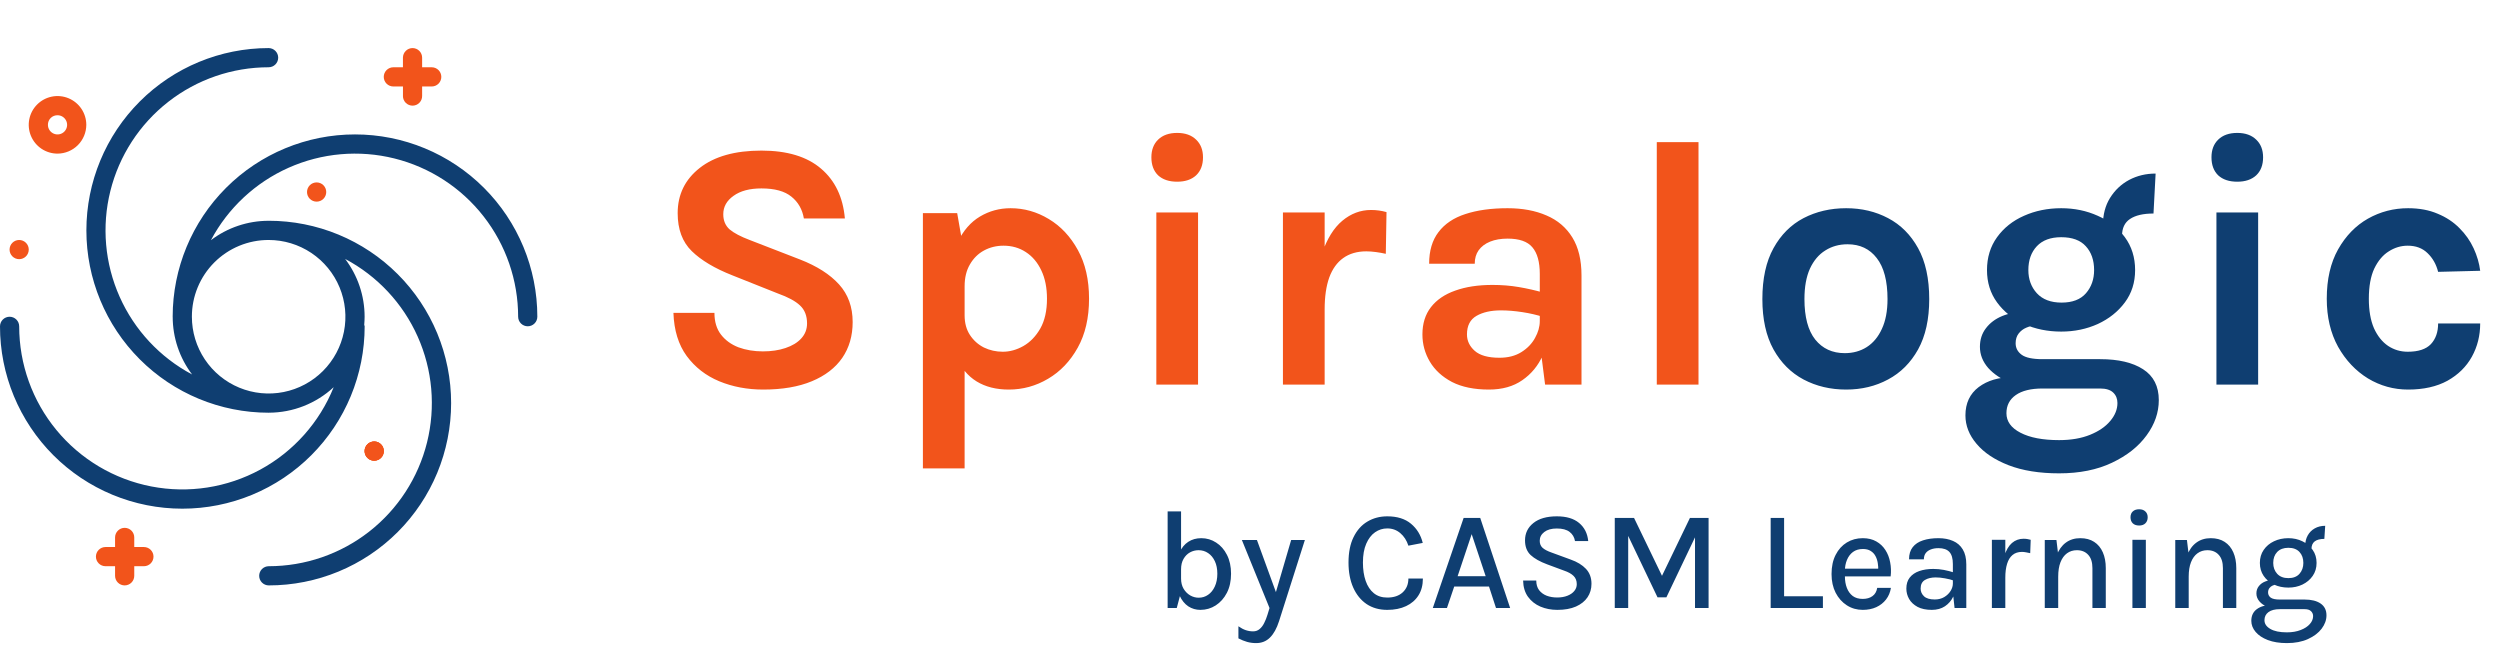 <svg width="884" height="236" viewBox="0 0 884 236" fill="none" xmlns="http://www.w3.org/2000/svg">
<g clip-path="url(#clip0_8638_263129)">
<path d="M269.875 137.75C264.25 137.75 259.063 136.771 254.313 134.812C249.604 132.854 245.771 129.875 242.813 125.875C239.896 121.875 238.333 116.792 238.125 110.625H252.625C252.625 113.75 253.396 116.312 254.938 118.312C256.479 120.312 258.542 121.812 261.125 122.812C263.75 123.771 266.625 124.25 269.75 124.25C272.75 124.25 275.417 123.854 277.75 123.062C280.125 122.271 281.979 121.146 283.313 119.687C284.688 118.187 285.375 116.417 285.375 114.375C285.375 111.667 284.542 109.542 282.875 108C281.25 106.458 278.625 105.042 275 103.75L259 97.375C252.75 94.917 247.958 92.062 244.625 88.812C241.292 85.562 239.625 81.083 239.625 75.375C239.625 68.792 242.229 63.458 247.438 59.375C252.646 55.292 259.917 53.25 269.25 53.25C278.333 53.25 285.354 55.375 290.313 59.625C295.271 63.833 298.083 69.708 298.75 77.25H284.25C283.708 74.042 282.25 71.479 279.875 69.562C277.5 67.604 273.958 66.625 269.25 66.625C265.083 66.625 261.792 67.5 259.375 69.25C256.958 70.958 255.75 73.125 255.75 75.75C255.75 78 256.5 79.792 258 81.125C259.542 82.417 261.917 83.667 265.125 84.875L282.875 91.75C288.875 94.083 293.479 97.021 296.688 100.562C299.896 104.104 301.5 108.542 301.5 113.875C301.5 118.75 300.271 122.979 297.813 126.562C295.354 130.104 291.771 132.854 287.063 134.812C282.354 136.771 276.625 137.75 269.875 137.75ZM356.712 137.75C352.254 137.75 348.462 136.792 345.337 134.875C342.212 132.958 339.816 130.062 338.149 126.187C336.524 122.271 335.712 117.375 335.712 111.5H341.087C341.087 114.208 341.712 116.521 342.962 118.437C344.212 120.354 345.858 121.833 347.899 122.875C349.983 123.875 352.212 124.375 354.587 124.375C357.045 124.375 359.462 123.708 361.837 122.375C364.254 121 366.254 118.937 367.837 116.187C369.42 113.396 370.212 109.875 370.212 105.625C370.212 101.75 369.545 98.417 368.212 95.625C366.879 92.792 365.045 90.625 362.712 89.125C360.42 87.625 357.795 86.875 354.837 86.875C352.337 86.875 350.045 87.438 347.962 88.562C345.879 89.688 344.212 91.333 342.962 93.5C341.712 95.625 341.087 98.208 341.087 101.25H335.712C335.712 94.875 336.691 89.667 338.649 85.625C340.608 81.542 343.233 78.521 346.524 76.562C349.816 74.604 353.42 73.625 357.337 73.625C362.129 73.625 366.629 74.896 370.837 77.438C375.087 79.979 378.524 83.646 381.149 88.438C383.774 93.188 385.087 98.917 385.087 105.625C385.087 112.375 383.754 118.146 381.087 122.937C378.42 127.729 374.92 131.396 370.587 133.938C366.295 136.479 361.67 137.75 356.712 137.75ZM326.337 165.625V75.375H338.462L341.087 90.375V165.625H326.337ZM416.256 64.25C413.381 64.25 411.131 63.5 409.506 62C407.923 60.458 407.131 58.333 407.131 55.625C407.131 53 407.923 50.917 409.506 49.375C411.131 47.792 413.381 47 416.256 47C419.089 47 421.318 47.792 422.943 49.375C424.568 50.917 425.381 53 425.381 55.625C425.381 58.333 424.568 60.458 422.943 62C421.318 63.5 419.089 64.25 416.256 64.25ZM408.881 136V75.125H423.631V136H408.881ZM453.646 136V75.125H468.396V136H453.646ZM464.771 109.375C464.771 101.417 465.667 94.833 467.459 89.625C469.251 84.417 471.646 80.562 474.646 78.062C477.688 75.521 481.063 74.25 484.771 74.25C485.771 74.25 486.709 74.312 487.584 74.438C488.501 74.562 489.396 74.75 490.271 75L490.021 89.75C488.938 89.5 487.771 89.292 486.521 89.125C485.271 88.958 484.146 88.875 483.146 88.875C479.896 88.875 477.167 89.667 474.959 91.25C472.792 92.792 471.146 95.083 470.021 98.125C468.938 101.167 468.396 104.917 468.396 109.375H464.771ZM546.344 136L544.469 121.25V96.875C544.469 92.625 543.594 89.479 541.844 87.438C540.135 85.396 537.219 84.375 533.094 84.375C530.719 84.375 528.656 84.729 526.906 85.438C525.156 86.146 523.802 87.167 522.844 88.5C521.927 89.792 521.469 91.375 521.469 93.25H505.344C505.344 88.667 506.448 84.938 508.656 82.062C510.865 79.146 514.031 77.021 518.156 75.688C522.323 74.312 527.302 73.625 533.094 73.625C538.344 73.625 542.927 74.479 546.844 76.188C550.76 77.854 553.802 80.438 555.969 83.938C558.135 87.438 559.219 91.917 559.219 97.375V136H546.344ZM526.469 137.75C521.26 137.75 516.906 136.854 513.406 135.062C509.948 133.229 507.344 130.833 505.594 127.875C503.844 124.917 502.969 121.708 502.969 118.25C502.969 114.417 503.969 111.208 505.969 108.625C508.01 106 510.885 104.042 514.594 102.75C518.302 101.417 522.677 100.75 527.719 100.75C531.01 100.75 534.115 101 537.031 101.5C539.99 102 542.927 102.667 545.844 103.5V112.125C543.552 111.375 541.052 110.792 538.344 110.375C535.635 109.958 533.094 109.75 530.719 109.75C527.219 109.75 524.344 110.396 522.094 111.687C519.844 112.979 518.719 115.167 518.719 118.25C518.719 120.5 519.635 122.437 521.469 124.062C523.302 125.687 526.219 126.5 530.219 126.5C533.26 126.5 535.844 125.833 537.969 124.5C540.094 123.167 541.698 121.5 542.781 119.5C543.906 117.5 544.469 115.5 544.469 113.5H547.969C547.969 117.875 547.156 121.917 545.531 125.625C543.906 129.292 541.49 132.229 538.281 134.437C535.115 136.646 531.177 137.75 526.469 137.75ZM585.839 136V50.25H600.589V136H585.839Z" fill="#F2541B"/>
<path d="M652.8 137.75C647.258 137.75 642.237 136.563 637.737 134.187C633.279 131.812 629.737 128.271 627.112 123.562C624.487 118.812 623.175 112.875 623.175 105.75C623.175 98.5 624.487 92.5 627.112 87.75C629.737 83 633.279 79.458 637.737 77.125C642.237 74.792 647.258 73.625 652.8 73.625C658.258 73.625 663.196 74.792 667.612 77.125C672.071 79.458 675.612 83 678.237 87.75C680.862 92.5 682.175 98.5 682.175 105.75C682.175 112.875 680.862 118.812 678.237 123.562C675.612 128.271 672.071 131.812 667.612 134.187C663.196 136.563 658.258 137.75 652.8 137.75ZM652.3 124.875C655.216 124.875 657.8 124.167 660.05 122.75C662.341 121.292 664.133 119.146 665.425 116.312C666.758 113.479 667.425 109.958 667.425 105.75C667.425 99.333 666.154 94.5 663.612 91.25C661.112 88 657.675 86.375 653.3 86.375C650.341 86.375 647.716 87.104 645.425 88.562C643.133 89.979 641.321 92.125 639.987 95C638.696 97.875 638.05 101.458 638.05 105.75C638.05 112.083 639.321 116.854 641.862 120.062C644.446 123.271 647.925 124.875 652.3 124.875ZM728.101 167.375C721.142 167.375 715.184 166.417 710.226 164.5C705.309 162.583 701.538 160.063 698.913 156.938C696.288 153.854 694.976 150.5 694.976 146.875C694.976 142.583 696.538 139.25 699.663 136.875C702.788 134.542 706.726 133.375 711.476 133.375L722.226 137.375C718.142 137.375 714.996 138.146 712.788 139.688C710.58 141.229 709.476 143.375 709.476 146.125C709.476 149 711.121 151.292 714.413 153C717.746 154.75 722.309 155.625 728.101 155.625C732.309 155.625 735.955 155 739.038 153.75C742.121 152.5 744.496 150.875 746.163 148.875C747.871 146.875 748.726 144.75 748.726 142.5C748.726 141 748.226 139.771 747.226 138.813C746.226 137.854 744.684 137.375 742.601 137.375H722.226C718.142 137.375 714.413 136.729 711.038 135.437C707.705 134.104 705.038 132.333 703.038 130.125C701.08 127.875 700.101 125.375 700.101 122.625C700.101 120.083 700.809 117.896 702.226 116.062C703.642 114.187 705.559 112.75 707.976 111.75C710.434 110.75 713.184 110.25 716.226 110.25L719.976 115.125C718.767 115.125 717.601 115.375 716.476 115.875C715.392 116.333 714.496 117.021 713.788 117.937C713.08 118.854 712.726 120 712.726 121.375C712.726 123.042 713.434 124.396 714.851 125.437C716.267 126.479 718.726 127 722.226 127H742.601C749.059 127 754.121 128.187 757.788 130.562C761.496 132.937 763.351 136.583 763.351 141.5C763.351 145.875 761.913 150.021 759.038 153.938C756.163 157.896 752.08 161.125 746.788 163.625C741.538 166.125 735.309 167.375 728.101 167.375ZM728.851 117.25C724.059 117.25 719.663 116.354 715.663 114.562C711.705 112.729 708.538 110.187 706.163 106.937C703.788 103.687 702.601 99.875 702.601 95.5C702.601 91.042 703.788 87.167 706.163 83.875C708.538 80.583 711.705 78.062 715.663 76.312C719.663 74.521 724.059 73.625 728.851 73.625C733.517 73.625 737.83 74.521 741.788 76.312C745.746 78.062 748.934 80.583 751.351 83.875C753.767 87.167 754.976 91.042 754.976 95.5C754.976 99.875 753.767 103.687 751.351 106.937C748.934 110.187 745.746 112.729 741.788 114.562C737.83 116.354 733.517 117.25 728.851 117.25ZM728.976 107C732.809 107 735.684 105.896 737.601 103.687C739.517 101.479 740.476 98.75 740.476 95.5C740.476 92 739.496 89.188 737.538 87.062C735.621 84.938 732.726 83.875 728.851 83.875C725.101 83.875 722.226 84.938 720.226 87.062C718.226 89.188 717.226 92 717.226 95.5C717.226 98.75 718.226 101.479 720.226 103.687C722.267 105.896 725.184 107 728.976 107ZM750.351 83.375L743.601 79.5C743.601 75.875 744.434 72.708 746.101 70C747.809 67.25 750.059 65.125 752.851 63.625C755.684 62.125 758.809 61.375 762.226 61.375L761.476 75.5C757.851 75.5 755.08 76.146 753.163 77.438C751.288 78.688 750.351 80.667 750.351 83.375ZM791.104 64.25C788.229 64.25 785.979 63.5 784.354 62C782.771 60.458 781.979 58.333 781.979 55.625C781.979 53 782.771 50.917 784.354 49.375C785.979 47.792 788.229 47 791.104 47C793.938 47 796.167 47.792 797.792 49.375C799.417 50.917 800.229 53 800.229 55.625C800.229 58.333 799.417 60.458 797.792 62C796.167 63.5 793.938 64.25 791.104 64.25ZM783.729 136V75.125H798.479V136H783.729ZM851.495 137.75C846.412 137.75 841.683 136.438 837.308 133.812C832.974 131.146 829.453 127.417 826.745 122.625C824.078 117.792 822.745 112.125 822.745 105.625C822.745 98.75 824.078 92.938 826.745 88.188C829.453 83.396 832.974 79.771 837.308 77.312C841.683 74.854 846.412 73.625 851.495 73.625C855.453 73.625 858.933 74.271 861.933 75.562C864.974 76.812 867.558 78.521 869.683 80.688C871.808 82.812 873.474 85.188 874.683 87.812C875.891 90.438 876.662 93.083 876.995 95.75L862.12 96.125C861.453 93.458 860.203 91.25 858.37 89.5C856.578 87.75 854.245 86.875 851.37 86.875C848.995 86.875 846.766 87.542 844.683 88.875C842.599 90.167 840.891 92.188 839.558 94.938C838.266 97.688 837.62 101.25 837.62 105.625C837.62 109.792 838.224 113.271 839.433 116.062C840.683 118.812 842.349 120.896 844.433 122.312C846.516 123.687 848.828 124.375 851.37 124.375C855.12 124.375 857.849 123.479 859.558 121.687C861.266 119.854 862.12 117.417 862.12 114.375H876.995C876.995 118.667 876.016 122.583 874.058 126.125C872.099 129.667 869.224 132.5 865.433 134.625C861.641 136.708 856.995 137.75 851.495 137.75Z" fill="#0F3E71"/>
<path d="M424.45 215.65C422.883 215.65 421.458 215.233 420.175 214.4C418.908 213.55 417.892 212.3 417.125 210.65C416.375 209 416 206.975 416 204.575H417.625C417.625 205.975 417.925 207.183 418.525 208.2C419.142 209.217 419.925 210 420.875 210.55C421.825 211.083 422.817 211.35 423.85 211.35C425.083 211.35 426.192 211.008 427.175 210.325C428.175 209.642 428.967 208.667 429.55 207.4C430.15 206.117 430.45 204.608 430.45 202.875C430.45 201.158 430.158 199.683 429.575 198.45C428.992 197.2 428.2 196.242 427.2 195.575C426.2 194.892 425.067 194.55 423.8 194.55C422.733 194.55 421.725 194.808 420.775 195.325C419.842 195.842 419.083 196.608 418.5 197.625C417.917 198.625 417.625 199.85 417.625 201.3H416C416 198.95 416.367 196.958 417.1 195.325C417.833 193.692 418.85 192.45 420.15 191.6C421.467 190.733 423.008 190.3 424.775 190.3C426.692 190.3 428.442 190.817 430.025 191.85C431.625 192.867 432.9 194.317 433.85 196.2C434.817 198.083 435.3 200.308 435.3 202.875C435.3 205.458 434.808 207.708 433.825 209.625C432.842 211.525 431.525 213.008 429.875 214.075C428.242 215.125 426.433 215.65 424.45 215.65ZM412.875 215V180.825H417.625V209.225L416.1 215H412.875ZM439.128 190.95H444.453L451.703 210.85H450.728L456.553 190.95H461.403L452.278 219.625C451.445 222.225 450.37 224.167 449.053 225.45C447.753 226.75 446.12 227.4 444.153 227.4C443.053 227.4 441.995 227.258 440.978 226.975C439.978 226.692 438.953 226.275 437.903 225.725V221.45C438.803 222.083 439.67 222.542 440.503 222.825C441.336 223.108 442.203 223.25 443.103 223.25C444.003 223.25 444.77 222.975 445.403 222.425C446.053 221.892 446.595 221.175 447.028 220.275C447.478 219.392 447.861 218.425 448.178 217.375L448.903 215L439.128 190.95ZM490.532 215.65C487.716 215.65 485.282 214.967 483.232 213.6C481.199 212.217 479.624 210.275 478.507 207.775C477.391 205.258 476.832 202.308 476.832 198.925C476.832 195.358 477.424 192.367 478.607 189.95C479.791 187.517 481.416 185.683 483.482 184.45C485.566 183.2 487.916 182.575 490.532 182.575C494.049 182.575 496.849 183.45 498.932 185.2C501.016 186.933 502.399 189.192 503.082 191.975L498.007 192.95C497.407 191.1 496.457 189.625 495.157 188.525C493.857 187.408 492.316 186.85 490.532 186.85C488.966 186.85 487.532 187.3 486.232 188.2C484.932 189.1 483.891 190.45 483.107 192.25C482.324 194.033 481.932 196.258 481.932 198.925C481.932 201.392 482.257 203.558 482.907 205.425C483.557 207.275 484.516 208.717 485.782 209.75C487.049 210.783 488.632 211.3 490.532 211.3C492.849 211.3 494.674 210.683 496.007 209.45C497.341 208.2 498.007 206.575 498.007 204.575H503.132C503.132 206.908 502.607 208.9 501.557 210.55C500.524 212.183 499.066 213.442 497.182 214.325C495.299 215.208 493.082 215.65 490.532 215.65ZM506.637 215L517.537 183.15H523.412L533.987 215H528.987L526.512 207.4H514.212L511.637 215H506.637ZM515.412 203.75H525.337L520.387 188.875L515.412 203.75ZM550.672 215.65C548.506 215.65 546.514 215.267 544.697 214.5C542.881 213.717 541.414 212.558 540.297 211.025C539.197 209.492 538.622 207.575 538.572 205.275H543.222C543.222 206.658 543.556 207.792 544.222 208.675C544.906 209.558 545.806 210.217 546.922 210.65C548.039 211.067 549.272 211.275 550.622 211.275C551.989 211.275 553.197 211.067 554.247 210.65C555.297 210.233 556.106 209.675 556.672 208.975C557.256 208.275 557.547 207.475 557.547 206.575C557.547 205.358 557.172 204.383 556.422 203.65C555.672 202.9 554.531 202.267 552.997 201.75L547.072 199.55C544.522 198.6 542.581 197.508 541.247 196.275C539.914 195.025 539.247 193.292 539.247 191.075C539.247 188.558 540.231 186.517 542.197 184.95C544.164 183.367 546.931 182.575 550.497 182.575C553.881 182.575 556.506 183.358 558.372 184.925C560.256 186.492 561.331 188.625 561.597 191.325H556.922C556.689 189.958 556.047 188.875 554.997 188.075C553.964 187.275 552.464 186.875 550.497 186.875C548.597 186.875 547.114 187.292 546.047 188.125C544.981 188.942 544.447 189.975 544.447 191.225C544.447 192.258 544.781 193.083 545.447 193.7C546.131 194.317 547.189 194.875 548.622 195.375L555.372 197.85C557.689 198.667 559.497 199.767 560.797 201.15C562.097 202.533 562.747 204.292 562.747 206.425C562.747 208.225 562.281 209.817 561.347 211.2C560.414 212.583 559.047 213.675 557.247 214.475C555.447 215.258 553.256 215.65 550.672 215.65ZM570.98 183.15H577.805L587.905 204.075H587.455L597.555 183.15H604.155V215H599.355V188.375H600.13L589.23 211.225H586.105L575.255 188.5H575.73V215H570.98V183.15ZM630.857 183.15V210.85H644.582V215H626.107V183.15H630.857ZM658.658 215.65C656.592 215.65 654.725 215.117 653.058 214.05C651.392 212.983 650.067 211.5 649.083 209.6C648.117 207.7 647.633 205.5 647.633 203C647.633 200.35 648.117 198.083 649.083 196.2C650.05 194.3 651.367 192.842 653.033 191.825C654.7 190.808 656.575 190.3 658.658 190.3C660.525 190.3 662.125 190.683 663.458 191.45C664.792 192.2 665.867 193.217 666.683 194.5C667.5 195.767 668.058 197.208 668.358 198.825C668.675 200.442 668.733 202.108 668.533 203.825H651.433V201.075H665.283L664.133 201.825C664.183 200.925 664.133 200.025 663.983 199.125C663.85 198.225 663.583 197.4 663.183 196.65C662.783 195.883 662.217 195.275 661.483 194.825C660.767 194.358 659.85 194.125 658.733 194.125C657.333 194.125 656.158 194.475 655.208 195.175C654.275 195.875 653.567 196.817 653.083 198C652.6 199.167 652.358 200.45 652.358 201.85V203.775C652.358 205.325 652.592 206.7 653.058 207.9C653.525 209.1 654.217 210.05 655.133 210.75C656.067 211.433 657.242 211.775 658.658 211.775C660.042 211.775 661.183 211.45 662.083 210.8C663 210.15 663.567 209.175 663.783 207.875H668.633C668.383 209.442 667.808 210.808 666.908 211.975C666.008 213.142 664.85 214.05 663.433 214.7C662.033 215.333 660.442 215.65 658.658 215.65ZM691.134 215L690.534 209.475V199.45C690.534 197.483 690.125 196.058 689.309 195.175C688.492 194.275 687.2 193.825 685.434 193.825C684.434 193.825 683.542 193.975 682.759 194.275C681.992 194.558 681.384 194.992 680.934 195.575C680.5 196.158 680.284 196.892 680.284 197.775H675.034C675.034 196.008 675.467 194.575 676.334 193.475C677.2 192.375 678.409 191.575 679.959 191.075C681.525 190.558 683.35 190.3 685.434 190.3C687.384 190.3 689.1 190.625 690.584 191.275C692.067 191.908 693.217 192.908 694.034 194.275C694.867 195.642 695.284 197.408 695.284 199.575V215H691.134ZM683.084 215.65C681.067 215.65 679.392 215.3 678.059 214.6C676.725 213.883 675.725 212.95 675.059 211.8C674.409 210.65 674.084 209.425 674.084 208.125C674.084 206.542 674.484 205.242 675.284 204.225C676.1 203.192 677.225 202.425 678.659 201.925C680.092 201.425 681.742 201.175 683.609 201.175C684.892 201.175 686.142 201.292 687.359 201.525C688.575 201.758 689.775 202.067 690.959 202.45V205.325C689.992 204.975 688.917 204.7 687.734 204.5C686.567 204.283 685.475 204.175 684.459 204.175C682.942 204.175 681.675 204.475 680.659 205.075C679.642 205.675 679.134 206.692 679.134 208.125C679.134 209.175 679.534 210.083 680.334 210.85C681.134 211.6 682.4 211.975 684.134 211.975C685.4 211.975 686.517 211.692 687.484 211.125C688.45 210.542 689.2 209.817 689.734 208.95C690.267 208.083 690.534 207.217 690.534 206.35H691.684C691.684 208.017 691.342 209.558 690.659 210.975C689.992 212.375 689.017 213.508 687.734 214.375C686.45 215.225 684.9 215.65 683.084 215.65ZM704.33 215V190.875H709.08V215H704.33ZM707.78 204.25C707.78 201.167 708.097 198.608 708.73 196.575C709.38 194.525 710.28 193 711.43 192C712.597 191 713.963 190.5 715.53 190.5C715.997 190.5 716.43 190.533 716.83 190.6C717.247 190.667 717.655 190.758 718.055 190.875L717.88 195.6C717.43 195.483 716.938 195.383 716.405 195.3C715.888 195.2 715.413 195.15 714.98 195.15C713.613 195.15 712.497 195.517 711.63 196.25C710.763 196.967 710.122 198.008 709.705 199.375C709.288 200.725 709.08 202.35 709.08 204.25H707.78ZM739.881 215V200.9C739.881 198.817 739.381 197.242 738.381 196.175C737.398 195.092 736.065 194.55 734.381 194.55C733.048 194.55 731.881 194.917 730.881 195.65C729.898 196.367 729.131 197.425 728.581 198.825C728.048 200.208 727.781 201.9 727.781 203.9H726.081C726.081 200.95 726.456 198.467 727.206 196.45C727.973 194.433 729.065 192.908 730.481 191.875C731.898 190.825 733.598 190.3 735.581 190.3C737.515 190.3 739.148 190.733 740.481 191.6C741.831 192.467 742.856 193.7 743.556 195.3C744.256 196.883 744.606 198.75 744.606 200.9V215H739.881ZM723.031 215V190.95H727.156L727.781 196.15V215H723.031ZM756.396 185.825C755.446 185.825 754.696 185.567 754.146 185.05C753.613 184.517 753.346 183.8 753.346 182.9C753.346 182.033 753.613 181.35 754.146 180.85C754.696 180.333 755.446 180.075 756.396 180.075C757.33 180.075 758.063 180.333 758.596 180.85C759.146 181.35 759.421 182.033 759.421 182.9C759.421 183.8 759.146 184.517 758.596 185.05C758.063 185.567 757.33 185.825 756.396 185.825ZM754.021 215V190.875H758.771V215H754.021ZM786.024 215V200.9C786.024 198.817 785.524 197.242 784.524 196.175C783.54 195.092 782.207 194.55 780.524 194.55C779.19 194.55 778.024 194.917 777.024 195.65C776.04 196.367 775.274 197.425 774.724 198.825C774.19 200.208 773.924 201.9 773.924 203.9H772.224C772.224 200.95 772.599 198.467 773.349 196.45C774.115 194.433 775.207 192.908 776.624 191.875C778.04 190.825 779.74 190.3 781.724 190.3C783.657 190.3 785.29 190.733 786.624 191.6C787.974 192.467 788.999 193.7 789.699 195.3C790.399 196.883 790.749 198.75 790.749 200.9V215H786.024ZM769.174 215V190.95H773.299L773.924 196.15V215H769.174ZM808.639 227.4C806.039 227.4 803.797 227.042 801.914 226.325C800.047 225.608 798.606 224.65 797.589 223.45C796.572 222.25 796.064 220.942 796.064 219.525C796.064 217.725 796.722 216.342 798.039 215.375C799.356 214.425 801.031 213.95 803.064 213.95L806.139 215.4C804.406 215.4 803.064 215.75 802.114 216.45C801.181 217.15 800.714 218.1 800.714 219.3C800.714 220.55 801.397 221.575 802.764 222.375C804.131 223.192 806.089 223.6 808.639 223.6C810.489 223.6 812.114 223.325 813.514 222.775C814.914 222.242 815.997 221.533 816.764 220.65C817.531 219.783 817.914 218.85 817.914 217.85C817.914 217.167 817.664 216.583 817.164 216.1C816.681 215.633 815.939 215.4 814.939 215.4H806.139C804.506 215.4 803.064 215.15 801.814 214.65C800.581 214.133 799.614 213.458 798.914 212.625C798.214 211.792 797.864 210.867 797.864 209.85C797.864 208.85 798.147 207.992 798.714 207.275C799.281 206.542 800.031 205.992 800.964 205.625C801.897 205.242 802.922 205.05 804.039 205.05L805.114 206.7C804.631 206.7 804.147 206.808 803.664 207.025C803.181 207.225 802.781 207.533 802.464 207.95C802.147 208.367 801.989 208.883 801.989 209.5C801.989 210.217 802.289 210.817 802.889 211.3C803.506 211.767 804.589 212 806.139 212H814.939C817.339 212 819.222 212.475 820.589 213.425C821.956 214.375 822.639 215.758 822.639 217.575C822.639 219.225 822.072 220.8 820.939 222.3C819.806 223.8 818.189 225.025 816.089 225.975C814.006 226.925 811.522 227.4 808.639 227.4ZM809.164 207.775C807.297 207.775 805.597 207.417 804.064 206.7C802.547 205.967 801.339 204.95 800.439 203.65C799.539 202.333 799.089 200.8 799.089 199.05C799.089 197.283 799.539 195.75 800.439 194.45C801.339 193.133 802.547 192.117 804.064 191.4C805.597 190.667 807.297 190.3 809.164 190.3C810.981 190.3 812.639 190.667 814.139 191.4C815.656 192.117 816.864 193.133 817.764 194.45C818.681 195.75 819.139 197.283 819.139 199.05C819.139 200.8 818.681 202.333 817.764 203.65C816.864 204.95 815.656 205.967 814.139 206.7C812.639 207.417 810.981 207.775 809.164 207.775ZM809.164 204.425C810.881 204.425 812.189 203.917 813.089 202.9C814.006 201.867 814.464 200.583 814.464 199.05C814.464 197.45 814.006 196.158 813.089 195.175C812.189 194.192 810.881 193.7 809.164 193.7C807.481 193.7 806.164 194.192 805.214 195.175C804.281 196.158 803.814 197.45 803.814 199.05C803.814 200.583 804.281 201.867 805.214 202.9C806.164 203.917 807.481 204.425 809.164 204.425ZM817.339 194.15L815.114 193.075C815.114 191.642 815.414 190.392 816.014 189.325C816.614 188.258 817.447 187.425 818.514 186.825C819.581 186.225 820.806 185.925 822.189 185.925L821.889 190.55C820.406 190.55 819.272 190.842 818.489 191.425C817.722 192.008 817.339 192.917 817.339 194.15Z" fill="#0F3E71"/>
<path fill-rule="evenodd" clip-rule="evenodd" d="M49.42 35.892C61.506 23.802 77.899 17.007 94.994 17.001L94.994 17C95.891 17.005 96.749 17.364 97.382 18C98.015 18.636 98.37 19.496 98.37 20.393C98.37 21.29 98.014 22.15 97.382 22.786C96.749 23.422 95.891 23.781 94.994 23.786C82.122 23.788 69.621 28.096 59.479 36.022C49.337 43.948 42.137 55.039 39.025 67.528C35.913 80.018 37.068 93.189 42.305 104.947C47.543 116.705 56.562 126.374 67.928 132.415C63.477 126.549 61.067 119.388 61.066 112.024C61.066 112.02 61.064 112.016 61.062 112.011C61.059 112.007 61.057 112.003 61.057 111.999C61.057 94.901 67.85 78.503 79.941 66.413C92.031 54.323 108.43 47.531 125.529 47.531C142.628 47.531 159.026 54.323 171.117 66.413C183.208 78.503 190 94.901 190 111.999C189.995 112.896 189.636 113.754 189 114.387C188.364 115.019 187.504 115.374 186.607 115.374C185.71 115.374 184.85 115.019 184.214 114.387C183.578 113.754 183.219 112.896 183.214 111.999C183.211 99.127 178.904 86.626 170.977 76.485C163.05 66.344 151.96 59.145 139.469 56.033C126.979 52.921 113.807 54.076 102.048 59.313C90.29 64.55 80.621 73.569 74.579 84.934C80.45 80.474 87.623 78.063 94.996 78.072C95.001 78.072 95.005 78.07 95.009 78.068C95.013 78.066 95.018 78.064 95.022 78.064C103.49 78.061 111.876 79.726 119.701 82.964C127.526 86.203 134.636 90.951 140.625 96.938C146.614 102.924 151.365 110.032 154.607 117.856C157.848 125.679 159.516 134.064 159.516 142.532C159.516 151 157.848 159.385 154.607 167.208C151.365 175.031 146.614 182.139 140.625 188.126C134.636 194.112 127.526 198.861 119.701 202.099C111.876 205.338 103.49 207.003 95.022 207C94.125 206.996 93.266 206.636 92.633 206C92.001 205.364 91.646 204.504 91.646 203.607C91.646 202.71 92.001 201.85 92.633 201.214C93.266 200.578 94.125 200.219 95.022 200.214C107.899 200.212 120.405 195.901 130.548 187.969C140.692 180.038 147.891 168.94 150.998 156.445C154.104 143.949 152.941 130.773 147.693 119.014C142.445 107.256 133.414 97.591 122.038 91.559C126.51 97.435 128.93 104.616 128.926 112.001C128.926 112.959 128.866 113.909 128.79 114.851C128.858 115.021 128.909 115.197 128.943 115.377C128.946 123.845 127.28 132.23 124.042 140.055C120.803 147.879 116.055 154.988 110.068 160.977C104.081 166.966 96.972 171.717 89.149 174.958C81.325 178.199 72.94 179.868 64.471 179.868C56.003 179.868 47.617 178.199 39.794 174.958C31.97 171.717 24.862 166.966 18.875 160.977C12.888 154.988 8.14 147.879 4.901 140.055C1.662 132.23 -0.003 123.845 4.08981e-06 115.377C0.005 114.48 0.364 113.621 1 112.989C1.636 112.356 2.496 112.001 3.393 112.001C4.29 112.001 5.15 112.356 5.786 112.989C6.422 113.621 6.781 114.48 6.786 115.377C6.786 128.772 11.448 141.751 19.972 152.084C28.497 162.418 40.352 169.463 53.505 172.01C66.657 174.557 80.285 172.448 92.052 166.044C103.818 159.639 112.989 149.34 117.99 136.913C111.765 142.687 103.595 145.906 95.104 145.929C95.062 145.929 95.028 145.938 94.994 145.938C77.899 145.931 61.506 139.137 49.42 127.047C37.335 114.958 30.545 98.564 30.545 81.469C30.545 64.375 37.335 47.981 49.42 35.892ZM110.075 89.433C105.611 86.451 100.363 84.859 94.995 84.859C91.428 84.852 87.895 85.55 84.599 86.911C81.303 88.273 78.308 90.272 75.786 92.794C73.264 95.316 71.265 98.311 69.903 101.607C68.541 104.903 67.844 108.435 67.851 112.002C67.851 117.37 69.442 122.618 72.425 127.081C75.408 131.545 79.647 135.024 84.607 137.078C89.567 139.133 95.025 139.67 100.29 138.623C105.556 137.575 110.392 134.99 114.188 131.194C117.984 127.398 120.57 122.562 121.617 117.297C122.664 112.032 122.127 106.574 120.072 101.615C118.018 96.655 114.539 92.416 110.075 89.433Z" fill="#0F3E71"/>
<path d="M111.958 64.502C112.859 64.502 113.724 64.86 114.362 65.498C114.999 66.135 115.357 67 115.357 67.901C115.357 68.803 114.999 69.668 114.362 70.305C113.724 70.942 112.859 71.301 111.958 71.301C111.056 71.301 110.192 70.942 109.554 70.305C108.917 69.668 108.559 68.803 108.559 67.901C108.559 67 108.917 66.135 109.554 65.498C110.192 64.86 111.056 64.502 111.958 64.502Z" fill="#F2541B"/>
<path d="M145.888 17.001C144.989 16.999 144.126 17.353 143.487 17.986C142.848 18.618 142.485 19.478 142.478 20.377V23.787H139.085C138.185 23.789 137.323 24.148 136.688 24.785C136.052 25.422 135.695 26.284 135.695 27.184C135.695 28.084 136.052 28.947 136.688 29.584C137.323 30.22 138.185 30.579 139.085 30.581H142.487V33.957L142.478 33.949C142.477 34.397 142.565 34.84 142.736 35.255C142.907 35.669 143.158 36.045 143.475 36.362C143.792 36.679 144.168 36.93 144.582 37.101C144.996 37.272 145.44 37.359 145.888 37.358C146.334 37.357 146.775 37.267 147.186 37.095C147.597 36.922 147.97 36.671 148.284 36.354C148.597 36.037 148.845 35.662 149.014 35.249C149.182 34.836 149.267 34.394 149.264 33.949V30.573H152.674V30.581C153.572 30.576 154.43 30.215 155.063 29.579C155.695 28.942 156.05 28.081 156.05 27.184C156.05 26.287 155.695 25.426 155.063 24.789C154.43 24.153 153.572 23.793 152.674 23.787H149.264V20.377C149.262 19.483 148.906 18.625 148.273 17.993C147.64 17.36 146.783 17.004 145.888 17.001Z" fill="#F2541B"/>
<path d="M132.315 162.894C134.188 162.894 135.708 161.375 135.708 159.501C135.708 157.628 134.188 156.109 132.315 156.109C130.441 156.109 128.922 157.628 128.922 159.501C128.922 161.375 130.441 162.894 132.315 162.894Z" fill="#F2541B"/>
<path d="M132.315 162.894C134.188 162.894 135.708 161.375 135.708 159.501C135.708 157.628 134.188 156.109 132.315 156.109C130.441 156.109 128.922 157.628 128.922 159.501C128.922 161.375 130.441 162.894 132.315 162.894Z" fill="#F2541B"/>
<path d="M132.315 162.894C134.188 162.894 135.708 161.375 135.708 159.501C135.708 157.628 134.188 156.109 132.315 156.109C130.441 156.109 128.922 157.628 128.922 159.501C128.922 161.375 130.441 162.894 132.315 162.894Z" fill="#F2541B"/>
<path d="M3.383 88.252C3.383 87.352 3.74 86.489 4.377 85.853C5.013 85.216 5.876 84.859 6.776 84.859C7.676 84.859 8.539 85.216 9.175 85.853C9.811 86.489 10.169 87.352 10.169 88.252C10.169 89.152 9.811 90.015 9.175 90.651C8.539 91.287 7.676 91.645 6.776 91.645C5.876 91.645 5.013 91.287 4.377 90.651C3.74 90.015 3.383 89.152 3.383 88.252Z" fill="#F2541B"/>
<path d="M44.098 186.643C43.65 186.642 43.206 186.729 42.792 186.9C42.378 187.072 42.002 187.323 41.685 187.639C41.368 187.956 41.117 188.333 40.946 188.747C40.775 189.161 40.687 189.605 40.688 190.053V193.429H37.304C36.405 193.431 35.544 193.789 34.909 194.425C34.274 195.061 33.918 195.923 33.918 196.821C33.918 197.72 34.274 198.582 34.909 199.218C35.544 199.854 36.405 200.212 37.304 200.214H40.688V203.624C40.693 204.521 41.052 205.379 41.688 206.012C42.324 206.644 43.184 207 44.081 207C44.978 207 45.838 206.644 46.474 206.012C47.11 205.379 47.47 204.521 47.474 203.624V200.214H50.893C51.791 200.212 52.652 199.854 53.287 199.218C53.922 198.582 54.278 197.72 54.278 196.821C54.278 195.923 53.922 195.061 53.287 194.425C52.652 193.789 51.791 193.431 50.893 193.429H47.474V190.053C47.477 189.607 47.392 189.165 47.224 188.752C47.055 188.34 46.807 187.964 46.494 187.647C46.18 187.331 45.807 187.079 45.396 186.906C44.985 186.734 44.544 186.644 44.098 186.643Z" fill="#F2541B"/>
<path fill-rule="evenodd" clip-rule="evenodd" d="M28.806 38.493C29.924 40.169 30.52 42.138 30.518 44.152C30.503 46.843 29.427 49.42 27.525 51.324C25.623 53.227 23.047 54.305 20.356 54.322C18.342 54.326 16.372 53.731 14.695 52.615C13.019 51.498 11.712 49.909 10.939 48.049C10.166 46.189 9.963 44.141 10.354 42.166C10.746 40.19 11.715 38.374 13.139 36.95C14.562 35.525 16.377 34.554 18.352 34.161C20.328 33.768 22.376 33.97 24.236 34.741C26.097 35.512 27.687 36.818 28.806 38.493ZM22.235 41.331C21.68 40.956 21.026 40.754 20.356 40.751C19.906 40.74 19.459 40.821 19.041 40.988C18.623 41.155 18.243 41.405 17.924 41.723C17.606 42.041 17.355 42.42 17.187 42.838C17.018 43.255 16.937 43.702 16.946 44.152C16.948 44.822 17.148 45.477 17.521 46.033C17.894 46.59 18.424 47.023 19.043 47.279C19.662 47.535 20.343 47.602 21 47.472C21.657 47.341 22.261 47.019 22.735 46.546C23.209 46.073 23.533 45.47 23.665 44.813C23.797 44.156 23.732 43.475 23.478 42.855C23.223 42.236 22.791 41.705 22.235 41.331Z" fill="#F2541B"/>
</g>
<defs>
<clipPath id="clip0_8638_263129">
<rect width="884" height="236" fill="white"/>
</clipPath>
</defs>
</svg>

